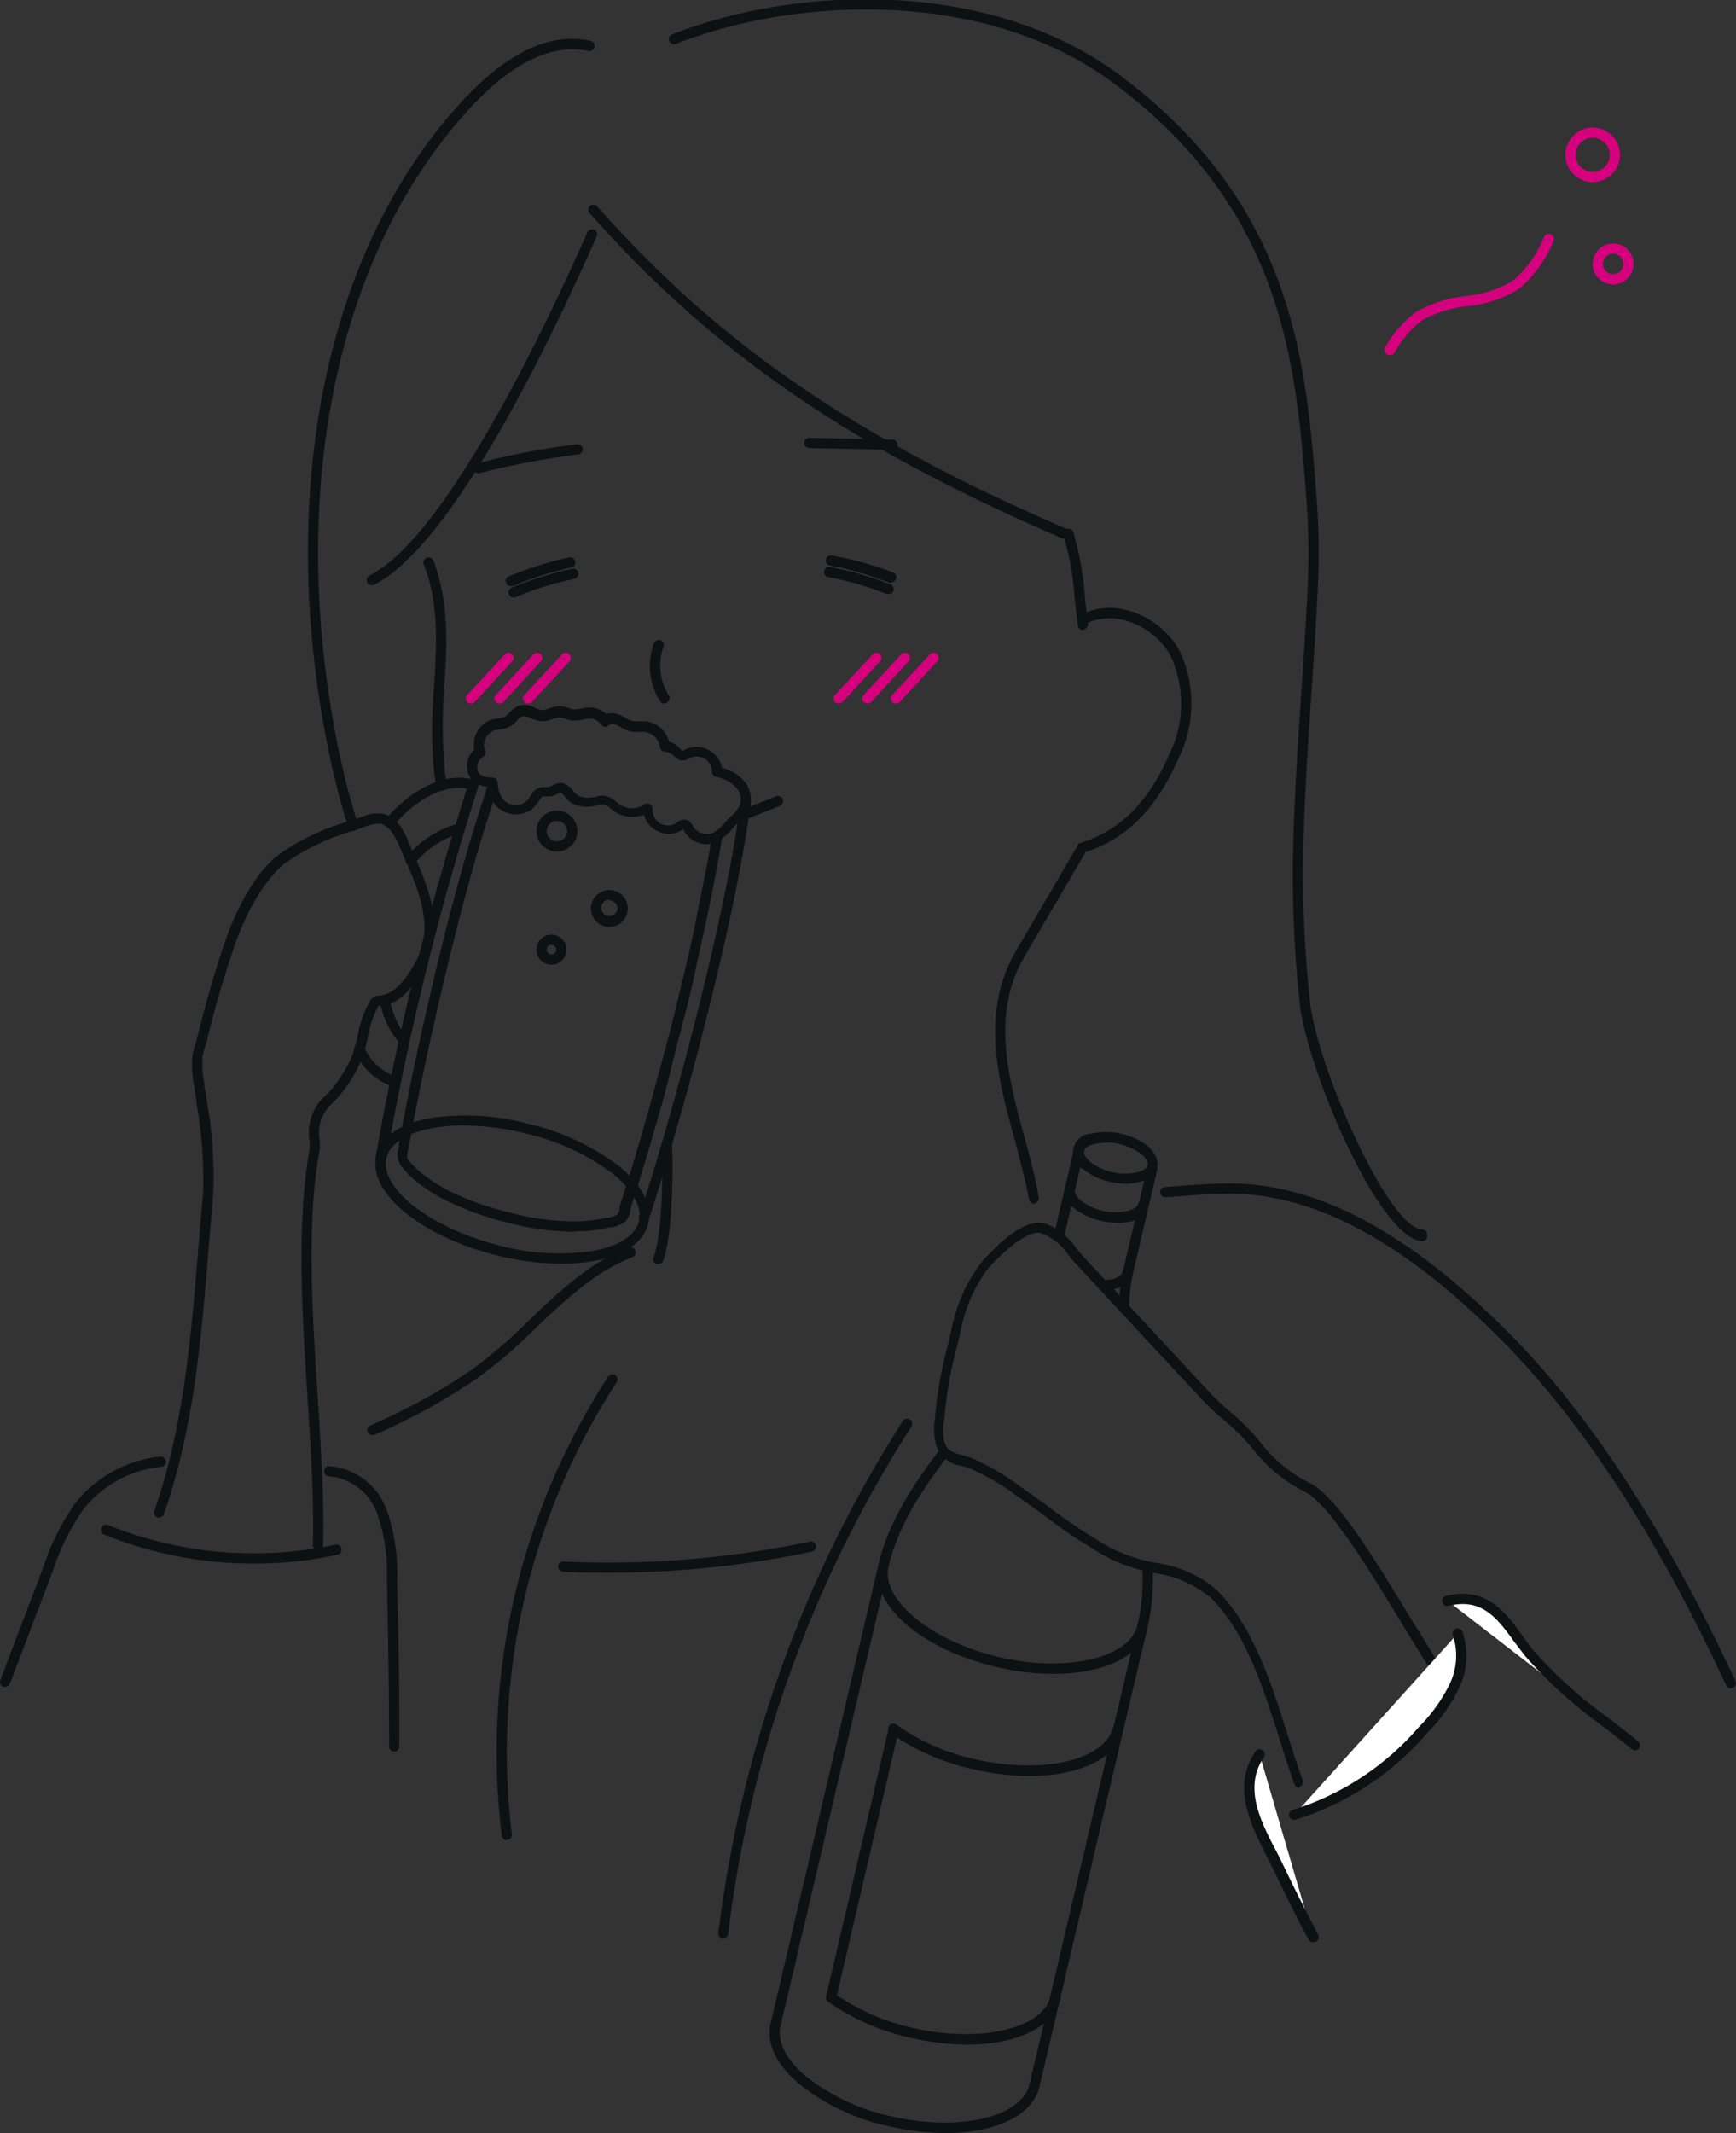 <svg xmlns="http://www.w3.org/2000/svg" viewBox="0 0 127.43 156.49"><rect x="0" y="0" width="127.43" height="156.49" fill="#333333" stroke="none"/><defs><style>.cls-1{fill:#0c1112;}.cls-2{fill:#d6007f;}.cls-3{fill:#fff;}</style></defs><g id="レイヤー_2" data-name="レイヤー 2"><g id="レイヤー_1-2" data-name="レイヤー 1"><g id="_飲みすぎ_食べ過ぎ_" data-name="&lt;飲みすぎ・食べ過ぎ&gt;"><path class="cls-1" d="M79.5,46.22a.38.38,0,0,1-.37-.33c-.1-.69-.17-1.38-.25-2.06a20.22,20.22,0,0,0-.82-4.56.37.37,0,0,1,.24-.47.38.38,0,0,1,.48.23,21.64,21.64,0,0,1,.85,4.72c.07.67.14,1.35.24,2a.37.37,0,0,1-.32.42Z"/><path class="cls-1" d="M78.13,39.5a.4.4,0,0,1-.15,0c-15.54-6.69-25.59-13.6-34.69-23.85a.38.38,0,0,1,0-.53.39.39,0,0,1,.53,0c9,10.17,19,17,34.43,23.66a.37.37,0,0,1,.2.49A.37.37,0,0,1,78.13,39.5Z"/><path class="cls-1" d="M27.29,42.94a.35.35,0,0,1-.33-.2.38.38,0,0,1,.16-.51c5.93-3,13.7-20,16-25.19a.37.37,0,0,1,.49-.19.36.36,0,0,1,.19.49C40.85,24,33.44,39.88,27.46,42.9A.35.35,0,0,1,27.29,42.94Z"/><path class="cls-1" d="M53.06,142.25h0a.39.39,0,0,1-.33-.42A89.84,89.84,0,0,1,66.24,104.3a.38.38,0,1,1,.63.41,88.92,88.92,0,0,0-13.43,37.21A.39.39,0,0,1,53.06,142.25Z"/><path class="cls-1" d="M127.05,123.87a.38.38,0,0,1-.34-.22c-5-10.79-10.48-19.22-16.24-25.08-7.27-7.39-13.89-11-20.25-11-1.15,0-2.27.09-3.48.18l-1.23.09a.38.38,0,0,1-.05-.75L86.68,87c1.18-.09,2.35-.17,3.54-.18,6.57,0,13.37,3.68,20.78,11.22,5.82,5.91,11.34,14.42,16.39,25.28a.37.37,0,0,1-.18.5A.42.42,0,0,1,127.05,123.87Z"/><path class="cls-1" d="M27.34,105.29a.38.38,0,0,1-.35-.23.37.37,0,0,1,.2-.49,44,44,0,0,0,7.43-4.08,36,36,0,0,0,4.19-3.61c2.24-2.13,4.55-4.33,7.35-5.35a.37.37,0,0,1,.48.23.38.38,0,0,1-.22.48c-2.65,1-4.91,3.11-7.09,5.18a35.67,35.67,0,0,1-4.28,3.68,44.88,44.88,0,0,1-7.56,4.16A.4.4,0,0,1,27.34,105.29Z"/><path class="cls-1" d="M44.64,115.38c-1.11,0-2.21,0-3.31-.07a.38.38,0,0,1-.36-.39.37.37,0,0,1,.39-.36,72.19,72.19,0,0,0,18.09-1.46.36.36,0,0,1,.44.28.37.37,0,0,1-.28.45A72,72,0,0,1,44.64,115.38Z"/><path class="cls-1" d="M37.2,135a.37.37,0,0,1-.37-.33A50.39,50.39,0,0,1,44.64,101a.37.37,0,0,1,.52-.11.38.38,0,0,1,.11.52,49.69,49.69,0,0,0-7.7,33.15.37.37,0,0,1-.32.42Z"/><path class="cls-1" d="M25.91,60.92a.38.38,0,0,1-.36-.26A60.46,60.46,0,0,1,24,54.5c-3.67-18.75,0-36.35,9.92-47.07C37.22,3.85,40.4,2.34,43.35,3a.39.39,0,0,1,.29.45.39.39,0,0,1-.45.29c-2.67-.57-5.61.85-8.72,4.23-9.73,10.55-13.37,27.9-9.74,46.41a56.61,56.61,0,0,0,1.54,6.09.38.38,0,0,1-.25.47Z"/><path class="cls-1" d="M48.77,51.62a.38.38,0,0,1-.31-.16A4.84,4.84,0,0,1,48,47.2a.39.39,0,0,1,.49-.23.38.38,0,0,1,.22.48A4,4,0,0,0,49.09,51a.38.38,0,0,1-.11.52A.37.37,0,0,1,48.77,51.62Z"/><path class="cls-1" d="M37.51,43a.37.37,0,0,1-.14-.72,24.69,24.69,0,0,1,4.45-1.39.38.38,0,0,1,.15.74A23.38,23.38,0,0,0,37.66,43Z"/><path class="cls-1" d="M37.71,43.84a.37.37,0,0,1-.35-.23.37.37,0,0,1,.2-.49A24.39,24.39,0,0,1,42,41.73a.38.38,0,0,1,.45.3.38.38,0,0,1-.29.44,23,23,0,0,0-4.32,1.34Z"/><path class="cls-1" d="M65.41,42.75l-.14,0a23.89,23.89,0,0,0-4.34-1.26.36.36,0,0,1-.3-.43.36.36,0,0,1,.43-.3A23.7,23.7,0,0,1,65.55,42a.37.37,0,0,1-.14.72Z"/><path class="cls-1" d="M65.23,43.58a.35.35,0,0,1-.14,0,23.08,23.08,0,0,0-4.34-1.25.38.38,0,0,1,.14-.74,24.36,24.36,0,0,1,4.48,1.29.39.39,0,0,1,.21.49A.38.38,0,0,1,65.23,43.58Z"/><path class="cls-1" d="M35.07,34.71a.4.4,0,0,1-.37-.28A.38.38,0,0,1,35,34a57.23,57.23,0,0,1,7.36-1.41.38.38,0,0,1,.41.33.37.37,0,0,1-.32.42,57.71,57.71,0,0,0-7.26,1.38Z"/><path class="cls-1" d="M65.51,33h0l-6.11-.13a.37.37,0,0,1-.37-.38.38.38,0,0,1,.38-.37h0l6.11.13a.38.38,0,0,1,.36.39A.37.37,0,0,1,65.51,33Z"/><path class="cls-2" d="M61.55,51.61a.35.35,0,0,1-.25-.1.37.37,0,0,1,0-.53L64.06,48a.38.38,0,0,1,.53,0,.37.37,0,0,1,0,.53l-2.77,3A.39.39,0,0,1,61.55,51.61Z"/><path class="cls-2" d="M63.65,51.61a.35.35,0,0,1-.25-.1.37.37,0,0,1,0-.53L66.16,48a.38.38,0,0,1,.53,0,.37.37,0,0,1,0,.53l-2.77,3A.39.39,0,0,1,63.65,51.61Z"/><path class="cls-2" d="M65.75,51.61a.35.35,0,0,1-.25-.1.37.37,0,0,1,0-.53L68.26,48a.38.38,0,0,1,.53,0,.37.37,0,0,1,0,.53l-2.77,3A.39.39,0,0,1,65.75,51.61Z"/><path class="cls-2" d="M34.55,51.61a.35.35,0,0,1-.25-.1.37.37,0,0,1,0-.53L37.06,48a.38.38,0,0,1,.53,0,.37.37,0,0,1,0,.53l-2.77,3A.39.39,0,0,1,34.55,51.61Z"/><path class="cls-2" d="M36.65,51.61a.35.35,0,0,1-.25-.1.37.37,0,0,1,0-.53L39.16,48a.38.38,0,0,1,.53,0,.37.37,0,0,1,0,.53l-2.77,3A.39.39,0,0,1,36.65,51.61Z"/><path class="cls-2" d="M38.75,51.61a.35.35,0,0,1-.25-.1.37.37,0,0,1,0-.53L41.26,48a.38.38,0,0,1,.53,0,.37.37,0,0,1,0,.53l-2.77,3A.39.39,0,0,1,38.75,51.61Z"/><path class="cls-1" d="M32.39,58a.38.38,0,0,1-.37-.31c-.09-.54-.16-1.08-.21-1.63a36.85,36.85,0,0,1,.05-5.66c.19-3.12.38-6.07-.75-9a.39.39,0,0,1,.22-.49.38.38,0,0,1,.48.22c1.19,3.08,1,6.25.8,9.32a35.33,35.33,0,0,0,0,5.54c0,.53.12,1,.2,1.58a.37.37,0,0,1-.31.43Z"/><path class="cls-1" d="M77.33,122.8a18.22,18.22,0,0,1-4.2-.51c-5.53-1.3-9.33-4.61-8.64-7.54a.37.37,0,1,1,.73.17c-.57,2.43,3.13,5.47,8.08,6.64s9.63.09,10.2-2.34a.37.37,0,1,1,.73.17C83.72,121.54,81,122.8,77.33,122.8Z"/><path class="cls-1" d="M69.41,156.49a18.79,18.79,0,0,1-4.2-.51,15.8,15.8,0,0,1-6.54-3.09c-1.7-1.43-2.44-3-2.1-4.46a.38.38,0,0,1,.73.18c-.27,1.15.38,2.47,1.85,3.71a15.3,15.3,0,0,0,6.23,2.93c5,1.16,9.62.09,10.19-2.34a.38.38,0,0,1,.46-.28.37.37,0,0,1,.27.45C75.8,155.23,73,156.49,69.41,156.49Z"/><path class="cls-1" d="M75.57,130.29a18.79,18.79,0,0,1-4.2-.51,16.9,16.9,0,0,1-6-2.63.38.38,0,1,1,.45-.61,16,16,0,0,0,5.69,2.51c5,1.16,9.63.09,10.2-2.35a.38.38,0,0,1,.73.18C82,129,79.2,130.29,75.57,130.29Z"/><path class="cls-1" d="M71,150a18.79,18.79,0,0,1-4.2-.51,16.74,16.74,0,0,1-6-2.63.38.38,0,0,1-.08-.53.39.39,0,0,1,.53-.08,16,16,0,0,0,5.69,2.51c5,1.16,9.63.09,10.2-2.35a.38.38,0,0,1,.73.18C77.36,148.73,74.6,150,71,150Z"/><path class="cls-1" d="M81.12,94.65a.37.37,0,0,1-.37-.35.38.38,0,0,1,.35-.4c.71,0,1.23-.27,1.31-.59a.37.37,0,0,1,.45-.27.38.38,0,0,1,.28.45c-.16.67-.91,1.11-2,1.16Z"/><path class="cls-1" d="M82.07,89.71a5.38,5.38,0,0,1-1.24-.15,4.75,4.75,0,0,1-2-.93,1.57,1.57,0,0,1-.68-1.53.38.38,0,0,1,.45-.28.38.38,0,0,1,.28.45c0,.22.11.52.44.79a4,4,0,0,0,1.65.77,4.08,4.08,0,0,0,1.83,0c.41-.1.69-.29.74-.51a.37.37,0,1,1,.73.17A1.59,1.59,0,0,1,83,89.61,4,4,0,0,1,82.07,89.71Z"/><path class="cls-1" d="M82.74,86.85a5.52,5.52,0,0,1-1.24-.15,4.71,4.71,0,0,1-2-.93,1.38,1.38,0,0,1,.61-2.6,4.86,4.86,0,0,1,2.17,0c1.75.41,2.89,1.47,2.65,2.46a1.59,1.59,0,0,1-1.29,1.07A4,4,0,0,1,82.74,86.85Zm-1.66-3a3.45,3.45,0,0,0-.75.08c-.42.1-.7.29-.75.51s.12.51.44.79a4,4,0,0,0,1.65.77,4.09,4.09,0,0,0,1.83,0c.41-.1.69-.3.74-.51.11-.48-.76-1.25-2.09-1.56A4.47,4.47,0,0,0,81.08,83.82Z"/><path class="cls-1" d="M75.94,153.37h-.09a.38.38,0,0,1-.28-.45l7.93-33.69a14.51,14.51,0,0,0,.35-4.14.38.38,0,0,1,.36-.39.37.37,0,0,1,.39.36,15.16,15.16,0,0,1-.37,4.34L76.3,153.08A.37.37,0,0,1,75.94,153.37Z"/><path class="cls-1" d="M82.5,96.27h0a.38.38,0,0,1-.36-.39,13.69,13.69,0,0,1,.28-2.57l1.83-7.8.73.17-1.83,7.81a12.69,12.69,0,0,0-.27,2.41A.37.37,0,0,1,82.5,96.27Z"/><path class="cls-1" d="M56.93,148.9h-.08a.38.38,0,0,1-.28-.46l7.92-33.68c.6-2.57,2-5.16,4.49-8.41a.38.38,0,0,1,.53-.07.39.39,0,0,1,.07.53c-2.44,3.16-3.78,5.66-4.36,8.12L57.3,148.61A.38.38,0,0,1,56.93,148.9Z"/><path class="cls-1" d="M77.78,90.81H77.7a.37.37,0,0,1-.28-.45l1.43-6.11A.38.38,0,0,1,79.3,84a.37.37,0,0,1,.28.45l-1.43,6.11A.37.37,0,0,1,77.78,90.81Z"/><path class="cls-1" d="M61,146.92h-.08a.38.38,0,0,1-.28-.45l4.6-19.7a.37.37,0,1,1,.73.17l-4.6,19.7A.38.38,0,0,1,61,146.92Z"/><path class="cls-1" d="M95.37,131.16a.39.39,0,0,1-.35-.25c-.4-1.11-.77-2.28-1.12-3.4-1.21-3.8-2.46-7.72-5-10.27a8.08,8.08,0,0,0-4.16-1.83,13.28,13.28,0,0,1-3.27-1.06,38.44,38.44,0,0,1-4.79-3.15c-.69-.5-1.39-1-2.09-1.49l-.1-.07a17.07,17.07,0,0,0-3.27-1.9c-.21-.08-.43-.14-.64-.2A2.24,2.24,0,0,1,68.71,106a4.78,4.78,0,0,1-.08-1.93A30.89,30.89,0,0,1,69.49,99c.1-.38.2-.75.29-1.13A12,12,0,0,1,72,92.66c1.13-1.29,3.25-3.39,4.77-2.88A4.85,4.85,0,0,1,79,91.57c.17.2.33.41.52.61l9.3,10a20.17,20.17,0,0,0,1.58,1.48,16.75,16.75,0,0,1,2,2,10.65,10.65,0,0,0,3.76,3.15c2,1,4.88,5.79,7.44,10,.64,1,1.24,2,1.77,2.87a.36.36,0,0,1-.12.51.37.37,0,0,1-.51-.11c-.53-.83-1.13-1.82-1.78-2.88-2.26-3.73-5.37-8.83-7.14-9.74a11.34,11.34,0,0,1-4-3.34,15.9,15.9,0,0,0-1.94-1.9,21.65,21.65,0,0,1-1.64-1.54l-9.3-10a8.24,8.24,0,0,1-.55-.65,4.13,4.13,0,0,0-1.94-1.55c-.76-.26-2.32.79-4,2.67a11.39,11.39,0,0,0-2,4.84c-.1.38-.19.77-.3,1.14a31.39,31.39,0,0,0-.84,5,4.43,4.43,0,0,0,0,1.64c.2.65.63.8,1.37,1a7.17,7.17,0,0,1,.71.22,17.83,17.83,0,0,1,3.41,2l.1.07c.71.49,1.41,1,2.11,1.51a38.67,38.67,0,0,0,4.69,3.08,12.62,12.62,0,0,0,3.1,1,8.61,8.61,0,0,1,4.52,2c2.67,2.68,3.95,6.69,5.18,10.57.36,1.12.72,2.28,1.12,3.38a.38.38,0,0,1-.23.48Z"/><path class="cls-3" d="M106.22,117.41c3.28-.8,4.44,1.88,6,3.87,2,2.54,5.21,4.66,7.73,6.74"/><path class="cls-1" d="M120,128.39a.41.41,0,0,1-.24-.08c-.66-.55-1.37-1.1-2.09-1.65a33.71,33.71,0,0,1-5.7-5.15c-.26-.33-.52-.69-.77-1-1.28-1.77-2.38-3.3-4.88-2.7a.37.37,0,0,1-.45-.27.38.38,0,0,1,.28-.46c3-.72,4.41,1.25,5.66,3,.25.34.49.69.75,1a32.62,32.62,0,0,0,5.57,5c.73.57,1.44,1.12,2.11,1.67a.37.37,0,0,1-.24.66Z"/><path class="cls-3" d="M96.38,142.11q-1.27-2.42-2.45-4.88c-1.25-2.61-3.35-5.73-1.47-8.52"/><path class="cls-1" d="M96.38,142.49a.37.37,0,0,1-.33-.2c-.86-1.62-1.68-3.26-2.46-4.9l-.54-1.08c-1.24-2.44-2.65-5.21-.9-7.81a.37.37,0,0,1,.62.42c-1.5,2.23-.26,4.68,1,7.05.19.37.37.74.54,1.1.78,1.62,1.6,3.26,2.45,4.87a.37.37,0,0,1-.16.5A.34.34,0,0,1,96.38,142.49Z"/><path class="cls-3" d="M107,119.84a5.14,5.14,0,0,1-.25,3.87,12.3,12.3,0,0,1-2.34,3.26A20.77,20.77,0,0,1,95,133.14"/><path class="cls-1" d="M95,133.51a.37.37,0,0,1-.1-.73,20.17,20.17,0,0,0,9.24-6.07,11.77,11.77,0,0,0,2.27-3.16,4.79,4.79,0,0,0,.24-3.58.37.37,0,0,1,.7-.26,5.49,5.49,0,0,1-.26,4.15,12.42,12.42,0,0,1-2.4,3.36,20.86,20.86,0,0,1-9.59,6.28Z"/><path class="cls-1" d="M41.22,92.71a19.91,19.91,0,0,1-4.83-.63c-5.59-1.42-9.44-4.64-8.76-7.34.34-1.33,1.73-2.3,3.91-2.7a17.55,17.55,0,0,1,7.28.42,17.49,17.49,0,0,1,6.61,3.09c1.72,1.4,2.48,2.9,2.15,4.24s-1.73,2.3-3.91,2.71A13.55,13.55,0,0,1,41.22,92.71ZM34,82.57a12.91,12.91,0,0,0-2.31.2c-1.85.35-3.06,1.13-3.32,2.16-.56,2.21,3.2,5.15,8.21,6.42a16.72,16.72,0,0,0,7,.41c1.85-.34,3.06-1.13,3.32-2.15s-.43-2.29-1.89-3.48a16.94,16.94,0,0,0-6.32-2.95A19.49,19.49,0,0,0,34,82.57Z"/><path class="cls-1" d="M47.27,89.73l-.12,0a.37.37,0,0,1-.24-.47C49.62,81,53.1,67.71,54.25,59.65a.35.35,0,0,1,.42-.32.38.38,0,0,1,.32.42c-1.15,8.11-4.65,21.48-7.37,29.72A.37.37,0,0,1,47.27,89.73Z"/><path class="cls-1" d="M27.92,85.4h-.06a.37.37,0,0,1-.3-.43,206.14,206.14,0,0,1,7-28,.37.37,0,0,1,.48-.23.36.36,0,0,1,.23.47,207.54,207.54,0,0,0-6.93,27.94A.38.38,0,0,1,27.92,85.4Z"/><path class="cls-1" d="M42.09,90.37a20,20,0,0,1-4.9-.69,22.13,22.13,0,0,1-4.11-1.45,12.11,12.11,0,0,1-2.67-1.68,7.27,7.27,0,0,1-.95-1,1.39,1.39,0,0,1-.18-1.35,2.56,2.56,0,0,0,0-.27l.27-1.45.57-2.9c.55-2.69,1.19-5.52,1.88-8.42,1.34-5.53,2.51-9.69,3.8-13.51a.38.38,0,0,1,.48-.24.38.38,0,0,1,.23.48c-1.28,3.79-2.45,7.94-3.78,13.45-.69,2.89-1.32,5.71-1.87,8.39-.2,1-.39,1.93-.57,2.89l-.27,1.45-.06.3c-.09.36-.12.52,0,.71a6.47,6.47,0,0,0,.86.88,11.32,11.32,0,0,0,2.5,1.58,21.36,21.36,0,0,0,4,1.39,18.44,18.44,0,0,0,5,.67,9.08,9.08,0,0,0,2.14-.26l.16,0a1.86,1.86,0,0,0,.7-.25.75.75,0,0,0,.16-.38l0-.19c.06-.21.13-.42.2-.63l.12-.38c.22-.69.44-1.38.65-2.08.45-1.48.88-3,1.29-4.46s.86-3.11,1.27-4.67.79-3.14,1.17-4.71.7-3,1-4.55.59-2.88.83-4.2c.09-.49.17-1,.25-1.48a.37.37,0,0,1,.43-.31.36.36,0,0,1,.31.43c-.08.5-.16,1-.25,1.49-.24,1.33-.51,2.71-.83,4.23s-.67,3-1,4.56-.77,3.16-1.18,4.73S49,79.6,48.54,81.16s-.85,3-1.31,4.47c-.21.7-.42,1.39-.64,2.09l-.13.39c-.06.2-.13.4-.19.61l0,.15a1.39,1.39,0,0,1-.41.78,2.54,2.54,0,0,1-1,.4l-.15,0a10,10,0,0,1-2.31.28Z"/><path class="cls-1" d="M51.9,61.94A1.94,1.94,0,0,1,50.24,61a1.24,1.24,0,0,0-.1-.17s-.08.07-.13.1a1.88,1.88,0,0,1-2.74-1.16,2.38,2.38,0,0,1-2.17-.24,2.47,2.47,0,0,1-.27-.21,1.08,1.08,0,0,0-.57-.31h0a1.33,1.33,0,0,0-.29.07l-.15,0A2.45,2.45,0,0,1,42,58.94a2,2,0,0,1-.5-.46c-.1-.11-.27-.32-.35-.34l-.27.12a1.78,1.78,0,0,1-.47.17,4.09,4.09,0,0,1-.41,0c-.22,0-.22,0-.34.17l-.1.16a2.36,2.36,0,0,1-.55.63,2,2,0,0,1-2.89-.68,2.88,2.88,0,0,1-.31-1,1.59,1.59,0,0,1-1.41-.88,1.65,1.65,0,0,1,.42-1.84,1.91,1.91,0,0,1,1.25-2.19,3.86,3.86,0,0,1,.49-.1,1.58,1.58,0,0,0,.53-.13,2.1,2.1,0,0,0,.32-.29,1.64,1.64,0,0,1,.74-.53,1.59,1.59,0,0,1,1.11.18,2,2,0,0,0,.54.17,2,2,0,0,0,.52-.13,2.7,2.7,0,0,1,.77-.16,1.82,1.82,0,0,1,.64.14,2,2,0,0,0,.37.09,1.82,1.82,0,0,0,.55-.06,2.8,2.8,0,0,1,.58-.08,1.77,1.77,0,0,1,1.27.49,1.45,1.45,0,0,1,1.15.13l.28.15a1.55,1.55,0,0,0,.61.25,1.72,1.72,0,0,0,.31,0,1.15,1.15,0,0,1,.26,0,1.89,1.89,0,0,1,1.39.49,1.94,1.94,0,0,1,.61,1A1.94,1.94,0,0,1,50,55l.07.07.07,0A1.92,1.92,0,0,1,53,56.32a4.45,4.45,0,0,1,.8.32,3.11,3.11,0,0,1,.77.6A2.07,2.07,0,0,1,55,59.36a3.17,3.17,0,0,1-.81,1l-.21.2-.26.28a3.37,3.37,0,0,1-1.15.92A1.79,1.79,0,0,1,51.9,61.94Zm-1.7-1.82a.7.7,0,0,1,.27.06.86.86,0,0,1,.39.42,1.2,1.2,0,0,0,1.43.52,2.67,2.67,0,0,0,.89-.74l.27-.29.23-.22a2.52,2.52,0,0,0,.63-.79A1.31,1.31,0,0,0,54,57.74a2.27,2.27,0,0,0-.56-.44h0a3.42,3.42,0,0,0-.87-.31.38.38,0,0,1-.3-.35,1.17,1.17,0,0,0-.57-1,1.19,1.19,0,0,0-1.13,0,.87.87,0,0,1-.65.13.79.79,0,0,1-.38-.25,1.32,1.32,0,0,0-.78-.39.36.36,0,0,1-.33-.35A1.18,1.18,0,0,0,48,54a1.25,1.25,0,0,0-.84-.31l-.2,0a2.32,2.32,0,0,1-.47,0,2.08,2.08,0,0,1-.93-.35l-.25-.13c-.21-.11-.5-.17-.61,0a.38.38,0,0,1-.3.11.36.36,0,0,1-.28-.16,1,1,0,0,0-.88-.44,2.22,2.22,0,0,0-.44.06,2.43,2.43,0,0,1-.78.08,2.47,2.47,0,0,1-.52-.13,1.49,1.49,0,0,0-.42-.1,2.68,2.68,0,0,0-.52.12,2,2,0,0,1-.79.16,2.19,2.19,0,0,1-.8-.22,1.13,1.13,0,0,0-.61-.15,1,1,0,0,0-.4.32,2.26,2.26,0,0,1-.49.42,2.14,2.14,0,0,1-.81.24,1.8,1.8,0,0,0-.38.07,1.15,1.15,0,0,0-.68,1.47.36.36,0,0,1-.16.47.88.88,0,0,0-.35,1.06c.16.35.47.43,1.09.46a.38.38,0,0,1,.35.35,2.43,2.43,0,0,0,.24,1,1.23,1.23,0,0,0,1.82.43,1.88,1.88,0,0,0,.34-.42l.12-.18a1,1,0,0,1,.91-.49l.32,0,.28-.12a1.36,1.36,0,0,1,.61-.19,1.34,1.34,0,0,1,.9.6,1.57,1.57,0,0,0,.29.29,1.62,1.62,0,0,0,1.23.15l.13,0a1.66,1.66,0,0,1,.53-.11h0a1.72,1.72,0,0,1,1,.48l.22.17a1.61,1.61,0,0,0,1.83,0,.4.4,0,0,1,.41,0,.37.37,0,0,1,.19.36,1.19,1.19,0,0,0,.51,1,1.16,1.16,0,0,0,1.14.07A1.26,1.26,0,0,1,50.2,60.12Z"/><path class="cls-1" d="M30.14,63.49a.37.37,0,0,1-.28-.62,7.26,7.26,0,0,1,3.62-2.4.37.37,0,1,1,.16.73,6.56,6.56,0,0,0-3.21,2.16A.41.41,0,0,1,30.14,63.49Z"/><path class="cls-1" d="M29.55,76.6a.39.39,0,0,1-.25-.1,6.36,6.36,0,0,1-1.42-3.07.39.39,0,0,1,.29-.45.38.38,0,0,1,.45.28A5.69,5.69,0,0,0,29.81,76a.38.38,0,0,1-.26.65Z"/><path class="cls-1" d="M29,79.74h-.09a4.75,4.75,0,0,1-2.87-2.61.36.36,0,0,1,.15-.5.38.38,0,0,1,.51.15A4.07,4.07,0,0,0,29.1,79a.38.38,0,0,1,.27.46A.37.37,0,0,1,29,79.74Z"/><path class="cls-1" d="M28.58,60.73a.36.36,0,0,1-.24-.09.38.38,0,0,1-.05-.53c2-2.31,4.39-3.43,6.34-2.94a.37.37,0,0,1,.27.45.39.39,0,0,1-.46.28c-1.67-.43-3.8.61-5.58,2.7A.35.35,0,0,1,28.58,60.73Z"/><path class="cls-1" d="M23.33,113.74h0a.36.36,0,0,1-.36-.38c.08-3.35-.15-7-.4-10.86-.4-6.29-.81-12.78.17-18.29a.37.37,0,0,1,.43-.3.37.37,0,0,1,.3.43c-1,5.42-.55,11.87-.15,18.11.25,3.88.48,7.54.4,10.93A.38.38,0,0,1,23.33,113.74Z"/><path class="cls-1" d="M11.68,111.33a.25.25,0,0,1-.12,0,.37.37,0,0,1-.23-.48c2.15-6.18,2.69-12.73,3.21-19.07.12-1.36.23-2.73.36-4.09a31.57,31.57,0,0,0-.43-6.5l-.15-1.06c0-.18-.05-.36-.08-.55a7.62,7.62,0,0,1-.11-2.14,4.48,4.48,0,0,1,.21-.82c.05-.17.1-.33.14-.5C15,74,15.6,71.82,16.41,69.4c.7-2.07,1.93-4.88,3.83-6.54a17,17,0,0,1,5.48-2.64l.85-.3A2.82,2.82,0,0,1,28,59.69c1.06.15,1.63,1.16,2,2.13l.32.73c1.12,2.57,2.39,5.48.84,8.35-1,1.86-2,2.8-3.2,2.88h-.17A7.37,7.37,0,0,0,27,76.11a12.46,12.46,0,0,1-.43,1.56,9.93,9.93,0,0,1-2.41,3.5,2.84,2.84,0,0,0-.68,2.51c0,.19,0,.39,0,.59a.37.37,0,0,1-.37.38.38.38,0,0,1-.38-.36c0-.2,0-.39,0-.58a3.56,3.56,0,0,1,.89-3.06,9.48,9.48,0,0,0,2.25-3.24,13,13,0,0,0,.4-1.46,7.63,7.63,0,0,1,.89-2.51.91.91,0,0,1,.31-.32,1,1,0,0,1,.4-.09c.92-.06,1.79-.9,2.65-2.48,1.38-2.55.24-5.17-.87-7.7l-.32-.74c-.33-.77-.76-1.58-1.45-1.68a2.31,2.31,0,0,0-1,.19l-.85.3a16.45,16.45,0,0,0-5.24,2.51C19,65,17.79,67.66,17.13,69.64c-.81,2.4-1.44,4.57-1.92,6.63a5,5,0,0,1-.16.55,4.25,4.25,0,0,0-.18.7A6.69,6.69,0,0,0,15,79.45c0,.19,0,.38.08.57l.14,1a30.94,30.94,0,0,1,.43,6.67c-.12,1.36-.24,2.72-.35,4.08-.52,6.39-1.07,13-3.25,19.26A.38.38,0,0,1,11.68,111.33Z"/><path class="cls-1" d="M18.61,114.71a29.4,29.4,0,0,1-11-2.14.38.38,0,0,1,.29-.7,28.58,28.58,0,0,0,16.68,1.46.38.38,0,1,1,.16.74A28.89,28.89,0,0,1,18.61,114.71Z"/><path class="cls-1" d="M28.94,128.5h0a.38.38,0,0,1-.38-.38c0-4.12-.07-8.28-.16-12.29a13.07,13.07,0,0,0-.74-4.86,4.15,4.15,0,0,0-3.49-2.66.37.37,0,0,1-.37-.38.36.36,0,0,1,.37-.37h0a4.89,4.89,0,0,1,4.18,3.12,13.69,13.69,0,0,1,.8,5.13c.09,4,.19,8.18.16,12.31A.38.38,0,0,1,28.94,128.5Z"/><path class="cls-1" d="M.38,123.75a.34.34,0,0,1-.14,0,.38.38,0,0,1-.22-.48l3.17-8.32a17.48,17.48,0,0,1,2.35-4.69,9.13,9.13,0,0,1,6.23-3.4.38.38,0,0,1,.41.34.37.37,0,0,1-.34.41,8.36,8.36,0,0,0-5.71,3.11,16.91,16.91,0,0,0-2.24,4.5L.73,123.51A.38.38,0,0,1,.38,123.75Z"/><path class="cls-1" d="M54.92,60a.38.38,0,0,1-.36-.24.38.38,0,0,1,.23-.48L57,58.41a.38.38,0,0,1,.26.71L55.05,60A.32.32,0,0,1,54.92,60Z"/><path class="cls-1" d="M48.32,92.72a.4.4,0,0,1-.15,0,.37.37,0,0,1-.2-.49c.62-1.46.72-6.13.61-8.22a.38.38,0,0,1,.35-.39.37.37,0,0,1,.4.35c.11,2.08,0,6.89-.66,8.55A.38.38,0,0,1,48.32,92.72Z"/><path class="cls-1" d="M75.91,88.32a.38.38,0,0,1-.37-.31c-.25-1.36-.63-2.74-1-4.2C73.26,79.22,72,74.47,74.44,70l4.68-8,.07-.12.14-.05c2.84-.86,5-3,6.51-6.51a8.37,8.37,0,0,0,.09-7.2c-1.08-2-3.85-3.47-6.11-2.41a.37.37,0,0,1-.5-.18.39.39,0,0,1,.18-.5c2.68-1.25,5.83.4,7.09,2.73a9.09,9.09,0,0,1-.07,7.86c-1.61,3.68-3.84,5.93-6.83,6.89-.57,1-4.29,7.3-4.59,7.85-2.33,4.17-1.08,8.76.14,13.21.4,1.48.78,2.88,1,4.26a.38.38,0,0,1-.3.44Z"/><path class="cls-2" d="M102,26.05a.36.36,0,0,1-.2-.06.38.38,0,0,1-.12-.52,8.46,8.46,0,0,1,2.28-2.6,9.82,9.82,0,0,1,3.66-1.16,7.84,7.84,0,0,0,3.49-1.16,8.31,8.31,0,0,0,2.21-3.12.38.38,0,1,1,.68.32,9,9,0,0,1-2.43,3.39,8.38,8.38,0,0,1-3.82,1.31,9,9,0,0,0-3.38,1.05,7.59,7.59,0,0,0-2,2.37A.38.38,0,0,1,102,26.05Z"/><path class="cls-2" d="M116.91,13.36a2,2,0,1,1,2-2A2,2,0,0,1,116.91,13.36Zm0-3.25a1.25,1.25,0,1,0,1.25,1.25A1.25,1.25,0,0,0,116.91,10.11Z"/><path class="cls-2" d="M118.41,20.86a1.5,1.5,0,1,1,1.5-1.5A1.5,1.5,0,0,1,118.41,20.86Zm0-2.25a.75.75,0,1,0,.75.75A.76.76,0,0,0,118.41,18.61Z"/><path class="cls-1" d="M40.88,62.47a1.5,1.5,0,1,1,1.5-1.5A1.5,1.5,0,0,1,40.88,62.47Zm0-2.25a.75.75,0,1,0,.75.75A.76.76,0,0,0,40.88,60.22Z"/><path class="cls-1" d="M44.73,68a1.35,1.35,0,1,1,1.35-1.35A1.35,1.35,0,0,1,44.73,68Zm0-2a.6.6,0,0,0-.6.6.6.6,0,0,0,1.2,0A.6.6,0,0,0,44.73,66.07Z"/><path class="cls-1" d="M40.48,70.77a1.1,1.1,0,1,1,1.1-1.1A1.1,1.1,0,0,1,40.48,70.77Zm0-1.45a.35.35,0,0,0-.35.35.35.35,0,1,0,.7,0A.35.35,0,0,0,40.48,69.32Z"/><path class="cls-1" d="M104.41,91.06h0c-3.2-.15-8.48-12.7-9-17.4a88.27,88.27,0,0,1-.51-10.18c.06-4.23.34-8.52.62-12.66.18-2.62.36-5.33.48-8a49.14,49.14,0,0,0-.09-6c-.76-10-1.61-21.25-14-30.6-9.39-7.08-23.32-6.51-32.3-3a.38.38,0,0,1-.49-.21.38.38,0,0,1,.22-.49c9.16-3.59,23.4-4.15,33,3.1,12.68,9.56,13.55,21,14.32,31.14a50.64,50.64,0,0,1,.09,6c-.12,2.68-.3,5.39-.48,8-.28,4.13-.56,8.41-.62,12.62a87,87,0,0,0,.51,10.1c.47,4.63,5.71,16.6,8.24,16.72a.37.37,0,0,1,.36.39A.38.38,0,0,1,104.41,91.06Z"/></g></g></g></svg>